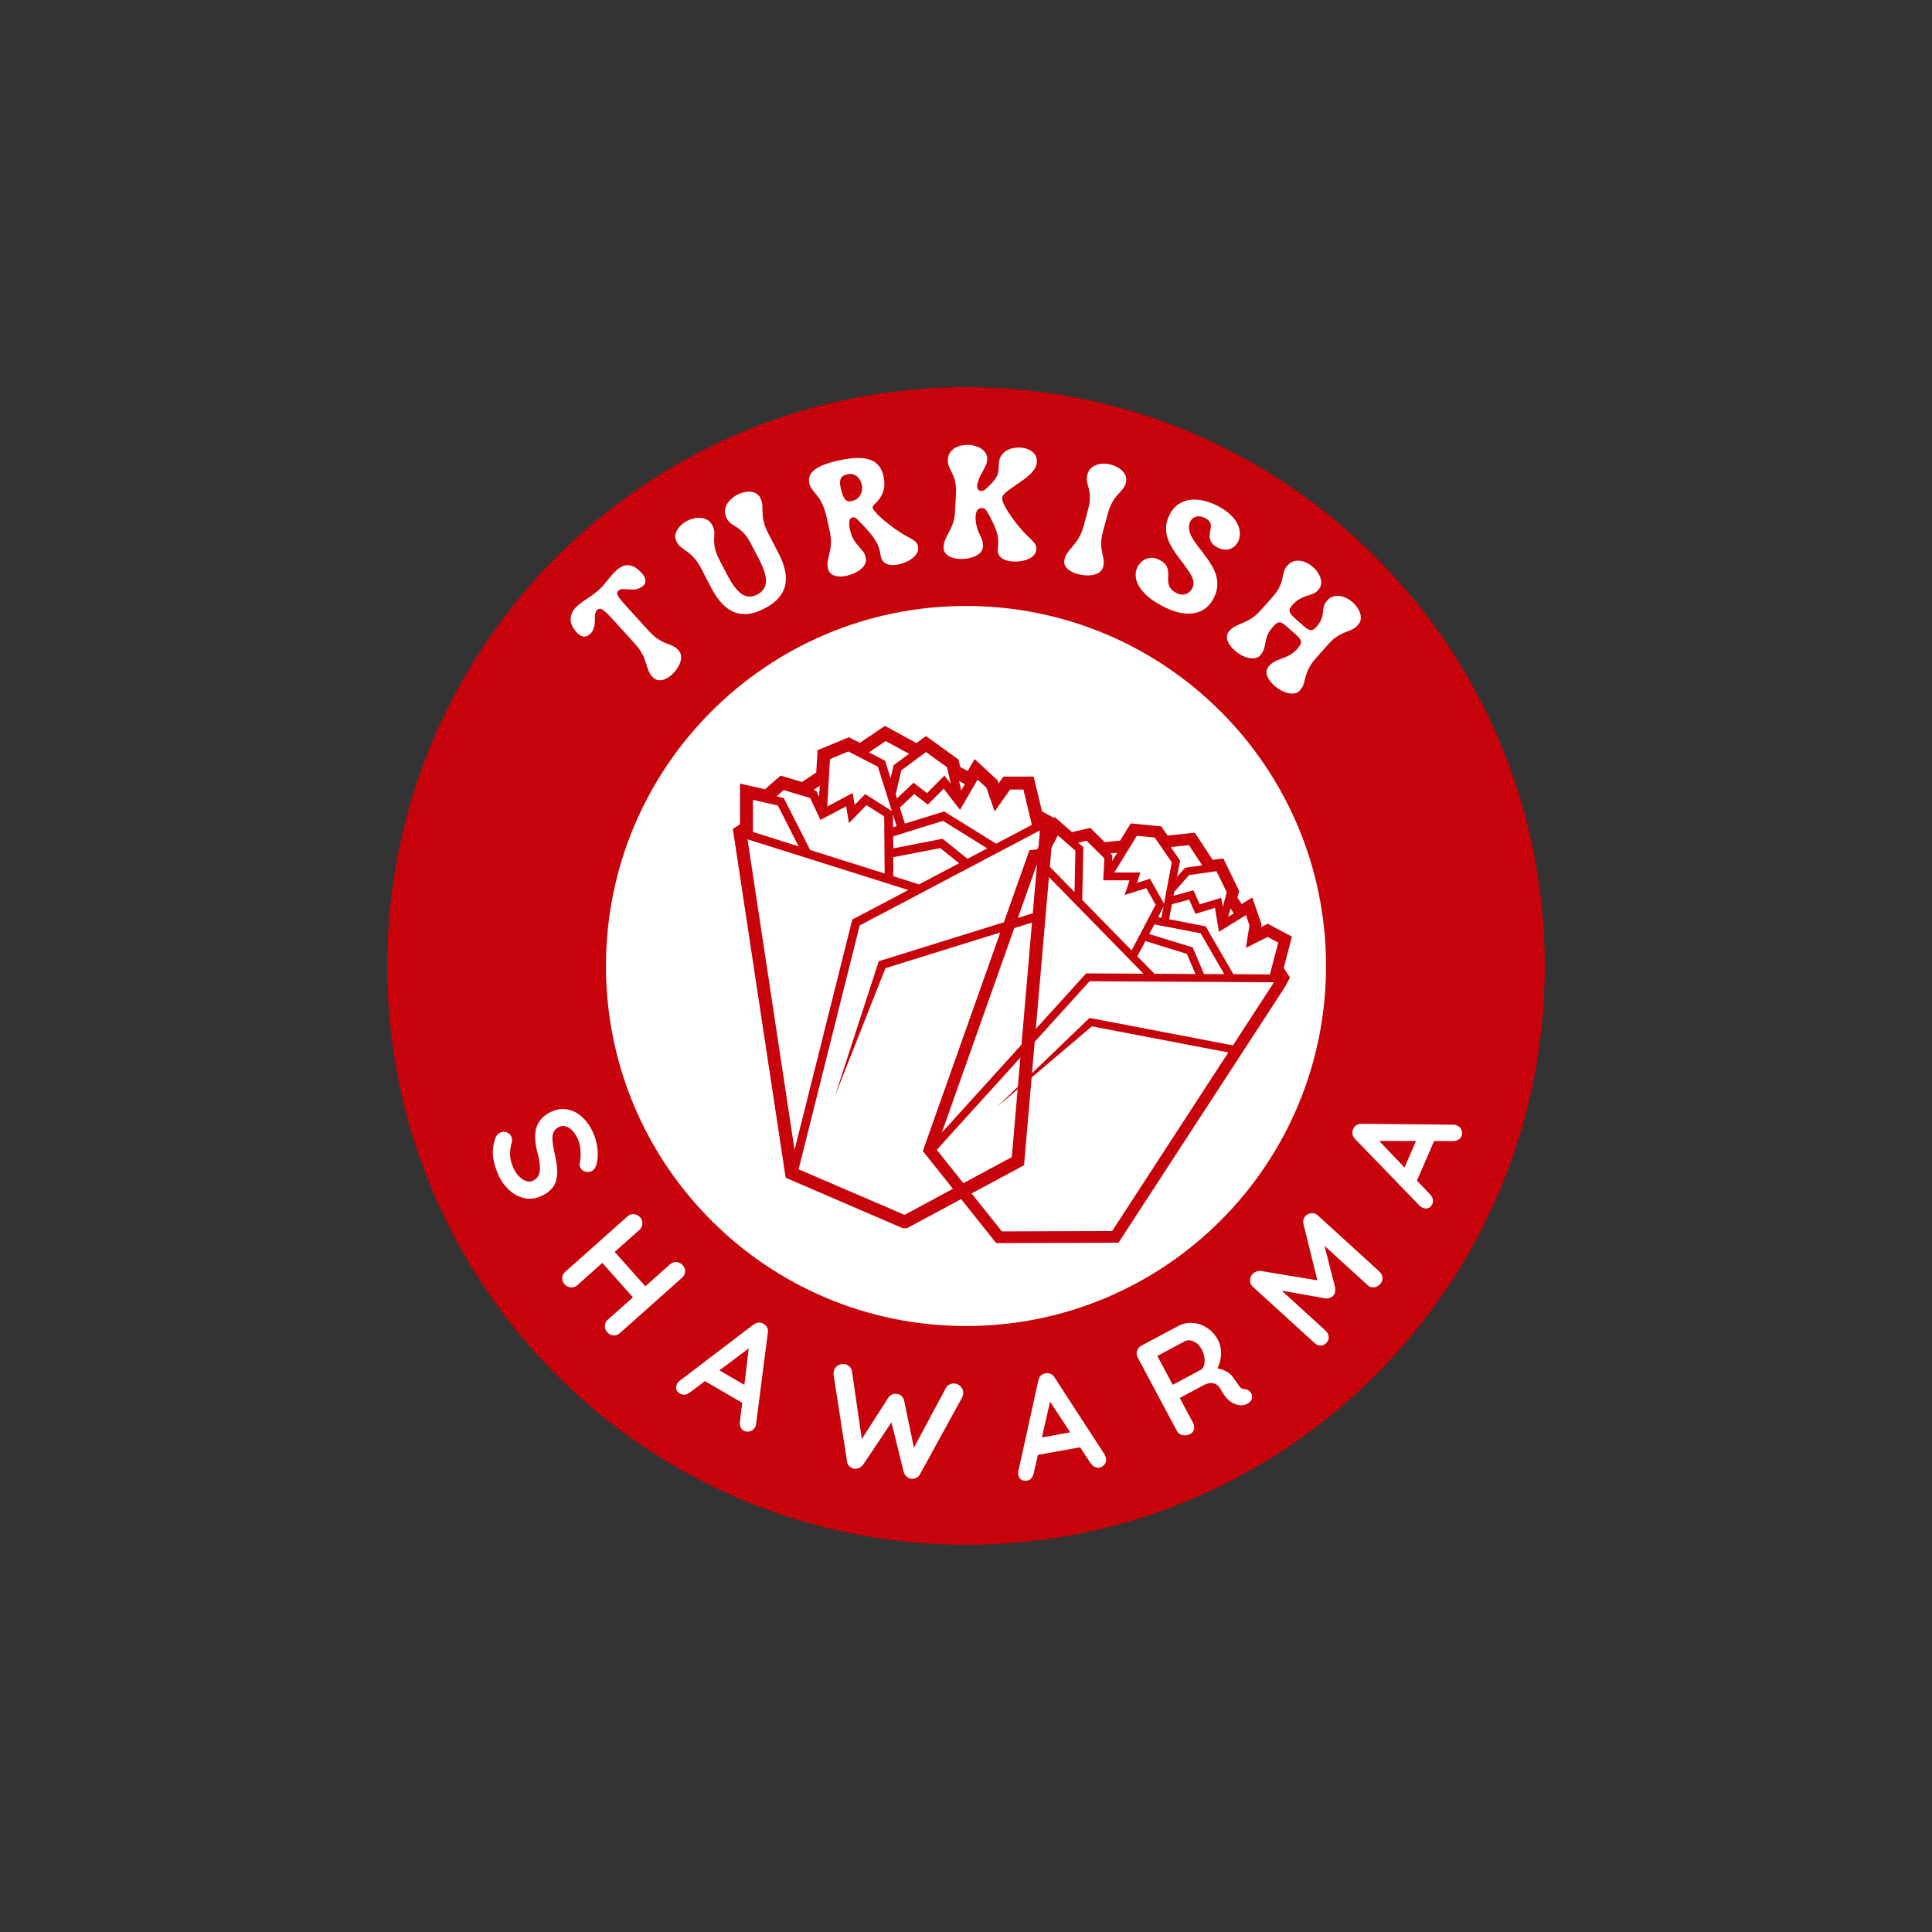 <svg xmlns="http://www.w3.org/2000/svg" xmlns:xlink="http://www.w3.org/1999/xlink" width="500px" zoomAndPan="magnify" viewBox="0 0 375 375" height="500px" preserveAspectRatio="none" version="1.0"><rect x="0" y="0" width="375" height="375" fill="#333333" stroke="none"/><defs><g/><clipPath id="74b4bb06e8"><path d="M 75.156 75.156 L 299.84 75.156 L 299.84 299.84 L 75.156 299.84 Z M 75.156 75.156 " clip-rule="nonzero"/></clipPath><clipPath id="901271a82d"><path d="M 187.5 75.156 C 125.457 75.156 75.156 125.457 75.156 187.5 C 75.156 249.543 125.457 299.84 187.5 299.84 C 249.543 299.84 299.84 249.543 299.84 187.5 C 299.84 125.457 249.543 75.156 187.5 75.156 Z M 187.5 75.156 " clip-rule="nonzero"/></clipPath><clipPath id="5e29a3950a"><path d="M 117.617 117.617 L 257.383 117.617 L 257.383 257.383 L 117.617 257.383 Z M 117.617 117.617 " clip-rule="nonzero"/></clipPath><clipPath id="f3faa76c10"><path d="M 187.5 117.617 C 148.902 117.617 117.617 148.902 117.617 187.5 C 117.617 226.098 148.902 257.383 187.5 257.383 C 226.098 257.383 257.383 226.098 257.383 187.5 C 257.383 148.902 226.098 117.617 187.5 117.617 Z M 187.5 117.617 " clip-rule="nonzero"/></clipPath><clipPath id="bb2ed5bc81"><path d="M 142.25 140.895 L 204.5 140.895 L 204.5 238.395 L 142.25 238.395 Z M 142.25 140.895 " clip-rule="nonzero"/></clipPath><clipPath id="c1b4f981d4"><path d="M 179 158 L 251 158 L 251 242 L 179 242 Z M 179 158 " clip-rule="nonzero"/></clipPath><clipPath id="1b52cbeae2"><path d="M 208.363 149.035 L 257.973 175.547 L 216.254 253.602 L 166.648 227.086 Z M 208.363 149.035 " clip-rule="nonzero"/></clipPath><clipPath id="2e02a1cc67"><path d="M 208.363 149.035 L 257.973 175.547 L 216.254 253.602 L 166.648 227.086 Z M 208.363 149.035 " clip-rule="nonzero"/></clipPath></defs><g clip-path="url(#74b4bb06e8)"><g clip-path="url(#901271a82d)"><path fill="#c7020a" d="M 75.156 75.156 L 299.84 75.156 L 299.84 299.84 L 75.156 299.84 Z M 75.156 75.156 " fill-opacity="1" fill-rule="nonzero"/></g></g><g clip-path="url(#5e29a3950a)"><g clip-path="url(#f3faa76c10)"><path fill="#ffffff" d="M 117.617 117.617 L 257.383 117.617 L 257.383 257.383 L 117.617 257.383 Z M 117.617 117.617 " fill-opacity="1" fill-rule="nonzero"/></g></g><g fill="#ffffff" fill-opacity="1"><g transform="translate(123.941, 136.138)"><g><path d="M 6.469 -5.188 C 6.062 -4.82 5.633 -4.539 5.188 -4.344 C 4.738 -4.145 4.297 -4.066 3.859 -4.109 C 3.43 -4.16 3.051 -4.367 2.719 -4.734 C 2.414 -5.066 2.18 -5.41 2.016 -5.766 C 1.859 -6.117 1.719 -6.5 1.594 -6.906 C 1.477 -7.312 1.344 -7.738 1.188 -8.188 C 1.031 -8.633 0.801 -9.102 0.5 -9.594 C 0.207 -10.082 -0.188 -10.609 -0.688 -11.172 L -5 -15.922 C -5.832 -16.828 -6.461 -17.43 -6.891 -17.734 C -7.328 -18.047 -7.703 -18.055 -8.016 -17.766 C -8.211 -17.586 -8.336 -17.359 -8.391 -17.078 C -8.441 -16.805 -8.469 -16.492 -8.469 -16.141 C -8.469 -15.797 -8.484 -15.438 -8.516 -15.062 C -8.547 -14.688 -8.629 -14.328 -8.766 -13.984 C -8.898 -13.648 -9.125 -13.336 -9.438 -13.047 C -9.926 -12.609 -10.43 -12.473 -10.953 -12.641 C -11.473 -12.816 -11.969 -13.242 -12.438 -13.922 C -13.039 -14.766 -13.281 -15.57 -13.156 -16.344 C -13.039 -17.125 -12.648 -17.82 -11.984 -18.438 C -11.555 -18.82 -11.172 -19.133 -10.828 -19.375 C -10.484 -19.613 -10.148 -19.836 -9.828 -20.047 C -9.504 -20.266 -9.164 -20.5 -8.812 -20.75 C -8.457 -21 -8.07 -21.312 -7.656 -21.688 C -7.312 -22 -7.02 -22.301 -6.781 -22.594 C -6.539 -22.883 -6.301 -23.176 -6.062 -23.469 C -5.832 -23.77 -5.57 -24.082 -5.281 -24.406 C -5 -24.738 -4.641 -25.109 -4.203 -25.516 C -3.547 -26.109 -2.863 -26.414 -2.156 -26.438 C -1.457 -26.457 -0.727 -26.141 0.031 -25.484 C 0.719 -24.898 1.133 -24.336 1.281 -23.797 C 1.438 -23.266 1.32 -22.828 0.938 -22.484 C 0.602 -22.18 0.258 -21.973 -0.094 -21.859 C -0.457 -21.754 -0.828 -21.703 -1.203 -21.703 C -1.578 -21.711 -1.938 -21.734 -2.281 -21.766 C -2.625 -21.805 -2.93 -21.816 -3.203 -21.797 C -3.484 -21.773 -3.711 -21.68 -3.891 -21.516 C -4.086 -21.336 -4.16 -21.117 -4.109 -20.859 C -4.066 -20.609 -3.895 -20.285 -3.594 -19.891 C -3.289 -19.504 -2.859 -19.004 -2.297 -18.391 L 1.891 -13.781 C 2.453 -13.156 2.969 -12.672 3.438 -12.328 C 3.906 -11.992 4.336 -11.734 4.734 -11.547 C 5.129 -11.367 5.5 -11.219 5.844 -11.094 C 6.195 -10.969 6.531 -10.82 6.844 -10.656 C 7.156 -10.488 7.461 -10.238 7.766 -9.906 C 8.047 -9.594 8.207 -9.234 8.25 -8.828 C 8.289 -8.43 8.238 -8.016 8.094 -7.578 C 7.945 -7.148 7.727 -6.727 7.438 -6.312 C 7.156 -5.895 6.832 -5.52 6.469 -5.188 Z M 6.469 -5.188 "/></g></g></g><g fill="#ffffff" fill-opacity="1"><g transform="translate(139.697, 122.279)"><g><path d="M 8.719 -4.188 C 7.426 -3.508 6.258 -3.145 5.219 -3.094 C 4.176 -3.039 3.234 -3.223 2.391 -3.641 C 1.547 -4.066 0.797 -4.676 0.141 -5.469 C -0.516 -6.258 -1.109 -7.16 -1.641 -8.172 L -3.594 -11.938 C -3.969 -12.656 -4.344 -13.238 -4.719 -13.688 C -5.094 -14.145 -5.457 -14.52 -5.812 -14.812 C -6.176 -15.102 -6.508 -15.352 -6.812 -15.562 C -7.125 -15.77 -7.414 -15.992 -7.688 -16.234 C -7.957 -16.473 -8.191 -16.785 -8.391 -17.172 C -8.648 -17.672 -8.707 -18.172 -8.562 -18.672 C -8.426 -19.18 -8.156 -19.656 -7.75 -20.094 C -7.352 -20.531 -6.875 -20.895 -6.312 -21.188 C -5.895 -21.406 -5.445 -21.566 -4.969 -21.672 C -4.488 -21.773 -4.02 -21.801 -3.562 -21.75 C -3.113 -21.695 -2.703 -21.555 -2.328 -21.328 C -1.961 -21.098 -1.66 -20.754 -1.422 -20.297 C -1.223 -19.91 -1.102 -19.547 -1.062 -19.203 C -1.031 -18.859 -1.031 -18.508 -1.062 -18.156 C -1.094 -17.812 -1.098 -17.426 -1.078 -17 C -1.066 -16.582 -0.988 -16.094 -0.844 -15.531 C -0.695 -14.969 -0.43 -14.316 -0.047 -13.578 L 1.5 -10.625 C 2.469 -8.758 3.41 -7.531 4.328 -6.938 C 5.242 -6.352 6.238 -6.336 7.312 -6.891 C 8.383 -7.453 8.941 -8.281 8.984 -9.375 C 9.023 -10.469 8.562 -11.945 7.594 -13.812 L 6.047 -16.766 C 5.66 -17.504 5.281 -18.094 4.906 -18.531 C 4.531 -18.969 4.172 -19.312 3.828 -19.562 C 3.492 -19.82 3.176 -20.035 2.875 -20.203 C 2.57 -20.379 2.285 -20.582 2.016 -20.812 C 1.754 -21.039 1.523 -21.348 1.328 -21.734 C 1.086 -22.191 0.977 -22.641 1 -23.078 C 1.031 -23.516 1.148 -23.93 1.359 -24.328 C 1.578 -24.723 1.863 -25.086 2.219 -25.422 C 2.582 -25.754 2.977 -26.031 3.406 -26.25 C 3.957 -26.539 4.531 -26.727 5.125 -26.812 C 5.719 -26.895 6.258 -26.844 6.75 -26.656 C 7.238 -26.477 7.613 -26.141 7.875 -25.641 C 8.07 -25.254 8.191 -24.883 8.234 -24.531 C 8.285 -24.176 8.305 -23.812 8.297 -23.438 C 8.297 -23.07 8.312 -22.656 8.344 -22.188 C 8.383 -21.727 8.484 -21.211 8.641 -20.641 C 8.797 -20.078 9.062 -19.438 9.438 -18.719 L 11.391 -14.953 C 11.922 -13.941 12.316 -12.941 12.578 -11.953 C 12.848 -10.961 12.914 -10 12.781 -9.062 C 12.645 -8.133 12.254 -7.258 11.609 -6.438 C 10.973 -5.613 10.008 -4.863 8.719 -4.188 Z M 8.719 -4.188 "/></g></g></g><g fill="#ffffff" fill-opacity="1"><g transform="translate(160.233, 112.144)"><g><path d="M 4.109 -0.391 C 3.535 -0.266 2.988 -0.223 2.469 -0.266 C 1.957 -0.305 1.52 -0.453 1.156 -0.703 C 0.801 -0.961 0.57 -1.336 0.469 -1.828 C 0.363 -2.297 0.344 -2.727 0.406 -3.125 C 0.469 -3.52 0.555 -3.926 0.672 -4.344 C 0.766 -4.707 0.852 -5.109 0.938 -5.547 C 1.02 -5.984 1.062 -6.492 1.062 -7.078 C 1.062 -7.66 0.973 -8.336 0.797 -9.109 L 0.297 -11.453 C 0.066 -12.461 -0.18 -13.285 -0.453 -13.922 C -0.723 -14.566 -1 -15.086 -1.281 -15.484 C -1.57 -15.879 -1.844 -16.219 -2.094 -16.5 C -2.332 -16.801 -2.547 -17.086 -2.734 -17.359 C -2.93 -17.641 -3.07 -17.988 -3.156 -18.406 C -3.375 -19.414 -3.02 -20.273 -2.094 -20.984 C -1.176 -21.703 0.438 -22.312 2.75 -22.812 C 3.406 -22.957 4.086 -23.07 4.797 -23.156 C 5.504 -23.238 6.195 -23.266 6.875 -23.234 C 7.562 -23.203 8.207 -23.07 8.812 -22.844 C 9.414 -22.613 9.926 -22.242 10.344 -21.734 C 10.77 -21.234 11.07 -20.562 11.25 -19.719 C 11.508 -18.562 11.477 -17.535 11.156 -16.641 C 10.844 -15.754 10.305 -14.973 9.547 -14.297 C 9.398 -14.191 9.289 -14.07 9.219 -13.938 C 9.145 -13.801 9.125 -13.66 9.156 -13.516 C 9.164 -13.473 9.18 -13.43 9.203 -13.391 C 9.234 -13.359 9.258 -13.316 9.281 -13.266 C 9.5 -12.941 9.805 -12.582 10.203 -12.188 C 10.609 -11.789 11.051 -11.391 11.531 -10.984 C 12.02 -10.586 12.516 -10.203 13.016 -9.828 C 13.523 -9.461 14.004 -9.133 14.453 -8.844 C 14.898 -8.551 15.285 -8.316 15.609 -8.141 C 16.285 -7.797 16.82 -7.484 17.219 -7.203 C 17.613 -6.922 17.859 -6.551 17.953 -6.094 C 18.047 -5.688 18.004 -5.297 17.828 -4.922 C 17.648 -4.555 17.375 -4.219 17 -3.906 C 16.633 -3.594 16.211 -3.328 15.734 -3.109 C 15.254 -2.891 14.766 -2.723 14.266 -2.609 C 13.691 -2.484 13.16 -2.441 12.672 -2.484 C 12.18 -2.535 11.766 -2.691 11.422 -2.953 C 11.078 -3.211 10.852 -3.586 10.75 -4.078 C 10.707 -4.273 10.672 -4.457 10.641 -4.625 C 10.617 -4.801 10.586 -4.973 10.547 -5.141 C 10.473 -5.461 10.367 -5.801 10.234 -6.156 C 10.109 -6.508 9.914 -6.895 9.656 -7.312 C 9.395 -7.727 9.035 -8.211 8.578 -8.766 C 8.129 -9.328 7.535 -9.969 6.797 -10.688 C 6.523 -10.957 6.305 -11.176 6.141 -11.344 C 5.984 -11.508 5.836 -11.625 5.703 -11.688 C 5.578 -11.75 5.426 -11.758 5.25 -11.719 C 4.895 -11.645 4.688 -11.395 4.625 -10.969 C 4.562 -10.551 4.598 -10.035 4.734 -9.422 C 4.867 -8.797 5.035 -8.273 5.234 -7.859 C 5.43 -7.441 5.645 -7.082 5.875 -6.781 C 6.113 -6.488 6.344 -6.219 6.562 -5.969 C 6.844 -5.664 7.094 -5.363 7.312 -5.062 C 7.539 -4.758 7.707 -4.363 7.812 -3.875 C 7.906 -3.469 7.863 -3.078 7.688 -2.703 C 7.508 -2.328 7.234 -1.984 6.859 -1.672 C 6.492 -1.367 6.07 -1.109 5.594 -0.891 C 5.113 -0.672 4.617 -0.504 4.109 -0.391 Z M 5.062 -14.875 C 5.664 -15.008 6.125 -15.258 6.438 -15.625 C 6.758 -15.988 6.961 -16.391 7.047 -16.828 C 7.129 -17.266 7.129 -17.672 7.047 -18.047 C 6.992 -18.305 6.895 -18.578 6.75 -18.859 C 6.602 -19.141 6.41 -19.391 6.172 -19.609 C 5.941 -19.828 5.664 -19.984 5.344 -20.078 C 5.02 -20.172 4.645 -20.172 4.219 -20.078 C 3.844 -19.992 3.535 -19.859 3.297 -19.672 C 3.066 -19.492 2.914 -19.219 2.844 -18.844 C 2.781 -18.477 2.816 -18 2.953 -17.406 C 3.098 -16.75 3.25 -16.242 3.406 -15.891 C 3.562 -15.535 3.727 -15.273 3.906 -15.109 C 4.082 -14.953 4.27 -14.863 4.469 -14.844 C 4.664 -14.82 4.863 -14.832 5.062 -14.875 Z M 5.062 -14.875 "/></g></g></g><g fill="#ffffff" fill-opacity="1"><g transform="translate(182.223, 107.79)"><g><path d="M 4.062 0.703 C 3.477 0.672 2.941 0.566 2.453 0.391 C 1.973 0.211 1.594 -0.039 1.312 -0.375 C 1.031 -0.707 0.898 -1.125 0.922 -1.625 C 0.953 -2.113 1.047 -2.551 1.203 -2.938 C 1.367 -3.332 1.562 -3.734 1.781 -4.141 C 1.977 -4.504 2.176 -4.895 2.375 -5.312 C 2.57 -5.738 2.742 -6.211 2.891 -6.734 C 3.035 -7.254 3.125 -7.867 3.156 -8.578 L 3.328 -11.906 C 3.367 -12.727 3.336 -13.414 3.234 -13.969 C 3.141 -14.531 3.008 -15.004 2.844 -15.391 C 2.676 -15.773 2.516 -16.117 2.359 -16.422 C 2.18 -16.766 2.031 -17.098 1.906 -17.422 C 1.781 -17.742 1.727 -18.133 1.75 -18.594 C 1.781 -19.113 1.91 -19.551 2.141 -19.906 C 2.379 -20.27 2.695 -20.57 3.094 -20.812 C 3.488 -21.051 3.922 -21.219 4.391 -21.312 C 4.867 -21.414 5.352 -21.457 5.844 -21.438 C 6.457 -21.406 7.035 -21.273 7.578 -21.047 C 8.129 -20.828 8.57 -20.516 8.906 -20.109 C 9.25 -19.703 9.41 -19.219 9.391 -18.656 C 9.367 -18.195 9.281 -17.805 9.125 -17.484 C 8.977 -17.16 8.812 -16.832 8.625 -16.5 C 8.477 -16.227 8.312 -15.91 8.125 -15.547 C 7.945 -15.191 7.789 -14.828 7.656 -14.453 C 7.531 -14.078 7.457 -13.742 7.438 -13.453 C 7.426 -13.16 7.492 -12.93 7.641 -12.766 C 7.785 -12.598 7.973 -12.508 8.203 -12.5 C 8.348 -12.5 8.5 -12.523 8.656 -12.578 C 8.812 -12.641 8.961 -12.734 9.109 -12.859 C 9.797 -13.484 10.316 -14.02 10.672 -14.469 C 11.023 -14.914 11.266 -15.316 11.391 -15.672 C 11.516 -16.023 11.586 -16.367 11.609 -16.703 C 11.629 -17.035 11.645 -17.395 11.656 -17.781 C 11.688 -18.363 11.82 -18.859 12.062 -19.266 C 12.312 -19.672 12.633 -20 13.031 -20.25 C 13.426 -20.508 13.859 -20.691 14.328 -20.797 C 14.805 -20.898 15.285 -20.941 15.766 -20.922 C 16.391 -20.891 16.953 -20.758 17.453 -20.531 C 17.953 -20.312 18.344 -20 18.625 -19.594 C 18.914 -19.195 19.051 -18.719 19.031 -18.156 C 19.008 -17.695 18.875 -17.258 18.625 -16.844 C 18.375 -16.426 18.051 -16.035 17.656 -15.672 C 17.258 -15.305 16.82 -14.953 16.344 -14.609 C 15.875 -14.266 15.41 -13.941 14.953 -13.641 C 14.484 -13.328 14.051 -13.023 13.656 -12.734 C 13.258 -12.453 12.938 -12.176 12.688 -11.906 C 12.445 -11.633 12.32 -11.363 12.312 -11.094 C 12.289 -10.844 12.363 -10.52 12.531 -10.125 C 12.695 -9.738 12.922 -9.312 13.203 -8.844 C 13.484 -8.375 13.801 -7.891 14.156 -7.391 C 14.508 -6.898 14.867 -6.426 15.234 -5.969 C 15.609 -5.508 15.969 -5.086 16.312 -4.703 C 16.656 -4.328 16.945 -4.023 17.188 -3.797 C 17.75 -3.285 18.188 -2.836 18.5 -2.453 C 18.812 -2.078 18.957 -1.656 18.938 -1.188 C 18.914 -0.77 18.77 -0.406 18.5 -0.094 C 18.238 0.219 17.891 0.473 17.453 0.672 C 17.016 0.879 16.531 1.023 16 1.109 C 15.477 1.203 14.957 1.234 14.438 1.203 C 13.852 1.18 13.332 1.082 12.875 0.906 C 12.414 0.727 12.055 0.473 11.797 0.141 C 11.535 -0.191 11.414 -0.609 11.438 -1.109 C 11.445 -1.316 11.461 -1.508 11.484 -1.688 C 11.504 -1.863 11.52 -2.035 11.531 -2.203 C 11.539 -2.535 11.531 -2.891 11.5 -3.266 C 11.469 -3.648 11.379 -4.078 11.234 -4.547 C 11.086 -5.016 10.863 -5.57 10.562 -6.219 C 10.27 -6.863 9.863 -7.633 9.344 -8.531 C 9.133 -8.938 8.848 -9.148 8.484 -9.172 C 8.016 -9.191 7.676 -9.051 7.469 -8.75 C 7.27 -8.445 7.16 -8.051 7.141 -7.562 C 7.109 -7.02 7.172 -6.422 7.328 -5.766 C 7.484 -5.109 7.691 -4.52 7.953 -4 C 8.141 -3.633 8.289 -3.273 8.406 -2.922 C 8.531 -2.566 8.582 -2.156 8.562 -1.688 C 8.539 -1.27 8.395 -0.906 8.125 -0.594 C 7.852 -0.289 7.504 -0.039 7.078 0.156 C 6.648 0.363 6.172 0.508 5.641 0.594 C 5.109 0.688 4.582 0.723 4.062 0.703 Z M 4.062 0.703 "/></g></g></g><g fill="#ffffff" fill-opacity="1"><g transform="translate(205.39, 109.895)"><g><path d="M 3.828 1.547 C 3.266 1.398 2.758 1.188 2.312 0.906 C 1.875 0.633 1.551 0.305 1.344 -0.078 C 1.145 -0.473 1.113 -0.91 1.25 -1.391 C 1.363 -1.828 1.531 -2.207 1.75 -2.531 C 1.969 -2.852 2.219 -3.172 2.5 -3.484 C 2.781 -3.805 3.066 -4.156 3.359 -4.531 C 3.66 -4.906 3.945 -5.348 4.219 -5.859 C 4.488 -6.367 4.723 -6.988 4.922 -7.719 L 5.781 -10.922 C 6.008 -11.734 6.133 -12.43 6.156 -13.016 C 6.176 -13.598 6.145 -14.094 6.062 -14.5 C 5.977 -14.914 5.883 -15.289 5.781 -15.625 C 5.676 -15.969 5.602 -16.305 5.562 -16.641 C 5.531 -16.984 5.566 -17.367 5.672 -17.797 C 5.816 -18.297 6.039 -18.695 6.344 -19 C 6.656 -19.301 7.023 -19.523 7.453 -19.672 C 7.891 -19.828 8.348 -19.898 8.828 -19.891 C 9.316 -19.891 9.797 -19.828 10.266 -19.703 C 10.859 -19.547 11.398 -19.297 11.891 -18.953 C 12.391 -18.617 12.758 -18.219 13 -17.75 C 13.25 -17.289 13.301 -16.785 13.156 -16.234 C 13.039 -15.816 12.879 -15.461 12.672 -15.172 C 12.461 -14.879 12.227 -14.598 11.969 -14.328 C 11.707 -14.055 11.43 -13.738 11.141 -13.375 C 10.859 -13.008 10.582 -12.566 10.312 -12.047 C 10.051 -11.523 9.816 -10.875 9.609 -10.094 L 8.734 -6.875 C 8.516 -6.07 8.391 -5.379 8.359 -4.797 C 8.328 -4.223 8.348 -3.719 8.422 -3.281 C 8.492 -2.844 8.57 -2.441 8.656 -2.078 C 8.75 -1.723 8.812 -1.367 8.844 -1.016 C 8.875 -0.66 8.832 -0.266 8.719 0.172 C 8.613 0.566 8.395 0.891 8.062 1.141 C 7.738 1.391 7.344 1.566 6.875 1.672 C 6.406 1.773 5.906 1.812 5.375 1.781 C 4.844 1.758 4.328 1.68 3.828 1.547 Z M 3.828 1.547 "/></g></g></g><g fill="#ffffff" fill-opacity="1"><g transform="translate(218.45, 113.455)"><g><path d="M 7.422 4.312 C 5.828 3.508 4.594 2.648 3.719 1.734 C 2.852 0.828 2.312 -0.066 2.094 -0.953 C 1.883 -1.836 1.961 -2.645 2.328 -3.375 C 2.566 -3.844 2.898 -4.242 3.328 -4.578 C 3.754 -4.91 4.242 -5.109 4.797 -5.172 C 5.348 -5.242 5.926 -5.125 6.531 -4.812 C 7.039 -4.562 7.426 -4.285 7.688 -3.984 C 7.957 -3.68 8.133 -3.316 8.219 -2.891 C 8.312 -2.473 8.332 -1.938 8.281 -1.281 C 8.238 -0.57 8.336 0.008 8.578 0.469 C 8.816 0.926 9.25 1.316 9.875 1.641 C 10.375 1.891 10.82 1.992 11.219 1.953 C 11.625 1.922 11.977 1.785 12.281 1.547 C 12.582 1.316 12.82 1.023 13 0.672 C 13.25 0.18 13.297 -0.328 13.141 -0.859 C 12.992 -1.391 12.723 -1.941 12.328 -2.516 C 11.941 -3.086 11.516 -3.688 11.047 -4.312 C 10.641 -4.82 10.238 -5.359 9.844 -5.922 C 9.445 -6.484 9.086 -7.055 8.766 -7.641 C 8.453 -8.223 8.211 -8.832 8.047 -9.469 C 7.891 -10.113 7.844 -10.77 7.906 -11.438 C 7.977 -12.113 8.195 -12.82 8.562 -13.562 C 9.02 -14.457 9.598 -15.133 10.297 -15.594 C 10.992 -16.062 11.754 -16.344 12.578 -16.438 C 13.41 -16.539 14.266 -16.488 15.141 -16.281 C 16.023 -16.082 16.891 -15.77 17.734 -15.344 C 18.836 -14.781 19.719 -14.18 20.375 -13.547 C 21.039 -12.922 21.516 -12.289 21.797 -11.656 C 22.078 -11.031 22.211 -10.43 22.203 -9.859 C 22.203 -9.297 22.098 -8.801 21.891 -8.375 C 21.598 -7.812 21.234 -7.398 20.797 -7.141 C 20.359 -6.879 19.891 -6.754 19.391 -6.766 C 18.891 -6.785 18.398 -6.914 17.922 -7.156 C 17.391 -7.426 17.004 -7.727 16.766 -8.062 C 16.523 -8.406 16.391 -8.781 16.359 -9.188 C 16.336 -9.602 16.375 -10.047 16.469 -10.516 C 16.625 -11.098 16.629 -11.57 16.484 -11.938 C 16.348 -12.301 15.992 -12.629 15.422 -12.922 C 14.836 -13.211 14.285 -13.301 13.766 -13.188 C 13.242 -13.07 12.852 -12.758 12.594 -12.25 C 12.375 -11.812 12.285 -11.363 12.328 -10.906 C 12.367 -10.445 12.5 -9.984 12.719 -9.516 C 12.945 -9.055 13.234 -8.582 13.578 -8.094 C 13.93 -7.602 14.305 -7.109 14.703 -6.609 C 15.109 -6.086 15.508 -5.551 15.906 -5 C 16.301 -4.445 16.656 -3.879 16.969 -3.297 C 17.289 -2.711 17.523 -2.102 17.672 -1.469 C 17.828 -0.844 17.867 -0.191 17.797 0.484 C 17.734 1.16 17.52 1.863 17.156 2.594 C 16.594 3.707 15.844 4.516 14.906 5.016 C 13.969 5.523 12.863 5.727 11.594 5.625 C 10.32 5.52 8.93 5.082 7.422 4.312 Z M 7.422 4.312 "/></g></g></g><g fill="#ffffff" fill-opacity="1"><g transform="translate(236.889, 123.138)"><g><path d="M 2.734 3.094 C 2.297 2.707 1.941 2.289 1.672 1.844 C 1.398 1.406 1.258 0.969 1.25 0.531 C 1.238 0.094 1.398 -0.312 1.734 -0.688 C 2.035 -1.02 2.352 -1.281 2.688 -1.469 C 3.031 -1.664 3.395 -1.844 3.781 -2 C 4.176 -2.164 4.586 -2.348 5.016 -2.547 C 5.453 -2.754 5.906 -3.023 6.375 -3.359 C 6.852 -3.703 7.344 -4.156 7.844 -4.719 L 10.062 -7.203 C 10.613 -7.836 11.023 -8.406 11.297 -8.906 C 11.578 -9.414 11.77 -9.875 11.875 -10.281 C 11.988 -10.688 12.07 -11.062 12.125 -11.406 C 12.188 -11.758 12.273 -12.094 12.391 -12.406 C 12.516 -12.727 12.723 -13.055 13.016 -13.391 C 13.359 -13.773 13.738 -14.035 14.156 -14.172 C 14.57 -14.305 15.004 -14.344 15.453 -14.281 C 15.898 -14.227 16.344 -14.094 16.781 -13.875 C 17.219 -13.656 17.617 -13.383 17.984 -13.062 C 18.441 -12.656 18.816 -12.188 19.109 -11.656 C 19.398 -11.133 19.551 -10.609 19.562 -10.078 C 19.57 -9.555 19.383 -9.082 19 -8.656 C 18.75 -8.363 18.477 -8.145 18.188 -8 C 17.895 -7.852 17.582 -7.727 17.25 -7.625 C 16.914 -7.531 16.566 -7.414 16.203 -7.281 C 15.848 -7.145 15.473 -6.945 15.078 -6.688 C 14.691 -6.426 14.289 -6.062 13.875 -5.594 C 13.633 -5.32 13.484 -5.07 13.422 -4.844 C 13.367 -4.625 13.414 -4.379 13.562 -4.109 C 13.719 -3.836 14.004 -3.52 14.422 -3.156 L 16.125 -1.641 C 16.539 -1.273 16.883 -1.035 17.156 -0.922 C 17.438 -0.816 17.688 -0.805 17.906 -0.891 C 18.125 -0.984 18.352 -1.164 18.594 -1.438 C 19 -1.895 19.289 -2.312 19.469 -2.688 C 19.656 -3.07 19.773 -3.43 19.828 -3.766 C 19.879 -4.098 19.914 -4.414 19.938 -4.719 C 19.969 -5.031 20.031 -5.336 20.125 -5.641 C 20.227 -5.941 20.422 -6.25 20.703 -6.562 C 21.047 -6.945 21.426 -7.207 21.844 -7.344 C 22.27 -7.477 22.703 -7.516 23.141 -7.453 C 23.586 -7.398 24.031 -7.266 24.469 -7.047 C 24.906 -6.828 25.305 -6.555 25.672 -6.234 C 26.141 -5.816 26.52 -5.344 26.812 -4.812 C 27.102 -4.289 27.25 -3.77 27.25 -3.25 C 27.258 -2.727 27.07 -2.254 26.688 -1.828 C 26.406 -1.504 26.109 -1.258 25.797 -1.094 C 25.492 -0.926 25.16 -0.773 24.797 -0.641 C 24.441 -0.516 24.055 -0.352 23.641 -0.156 C 23.223 0.031 22.773 0.297 22.297 0.641 C 21.828 0.984 21.32 1.461 20.781 2.078 L 18.578 4.562 C 18.023 5.188 17.609 5.75 17.328 6.25 C 17.047 6.758 16.836 7.223 16.703 7.641 C 16.566 8.066 16.457 8.461 16.375 8.828 C 16.301 9.191 16.195 9.539 16.062 9.875 C 15.926 10.207 15.711 10.539 15.422 10.875 C 15.141 11.188 14.797 11.379 14.391 11.453 C 13.992 11.523 13.562 11.5 13.094 11.375 C 12.625 11.258 12.16 11.078 11.703 10.828 C 11.242 10.578 10.82 10.273 10.438 9.922 C 10 9.535 9.645 9.117 9.375 8.672 C 9.102 8.234 8.957 7.797 8.938 7.359 C 8.926 6.922 9.086 6.516 9.422 6.141 C 9.723 5.805 10.039 5.539 10.375 5.344 C 10.719 5.156 11.078 4.992 11.453 4.859 C 11.828 4.723 12.203 4.578 12.578 4.422 C 12.961 4.266 13.352 4.062 13.75 3.812 C 14.145 3.562 14.535 3.223 14.922 2.797 C 15.266 2.41 15.484 2.078 15.578 1.797 C 15.672 1.516 15.641 1.242 15.484 0.984 C 15.336 0.723 15.062 0.41 14.656 0.047 L 12.906 -1.5 C 12.5 -1.863 12.16 -2.109 11.891 -2.234 C 11.617 -2.367 11.359 -2.379 11.109 -2.266 C 10.867 -2.16 10.594 -1.93 10.281 -1.578 C 9.844 -1.086 9.516 -0.633 9.297 -0.219 C 9.086 0.195 8.941 0.594 8.859 0.969 C 8.773 1.344 8.703 1.703 8.641 2.047 C 8.578 2.391 8.484 2.723 8.359 3.047 C 8.234 3.379 8.023 3.711 7.734 4.047 C 7.453 4.359 7.109 4.547 6.703 4.609 C 6.305 4.68 5.875 4.66 5.406 4.547 C 4.938 4.441 4.469 4.258 4 4 C 3.539 3.738 3.117 3.438 2.734 3.094 Z M 2.734 3.094 "/></g></g></g><g fill="#ffffff" fill-opacity="1"><g transform="translate(93.546, 220.179)"><g><path d="M 3.156 7.797 C 2.625 6.598 2.289 5.453 2.156 4.359 C 2.031 3.273 2.156 2.133 2.531 0.938 C 2.613 0.633 2.75 0.367 2.938 0.141 C 3.125 -0.078 3.336 -0.242 3.578 -0.359 C 3.973 -0.523 4.379 -0.535 4.797 -0.391 C 5.223 -0.242 5.531 0.039 5.719 0.469 C 5.863 0.789 5.891 1.129 5.797 1.484 C 5.555 2.367 5.441 3.188 5.453 3.938 C 5.461 4.695 5.676 5.551 6.094 6.5 C 6.363 7.125 6.711 7.656 7.141 8.094 C 7.566 8.539 8.02 8.852 8.5 9.031 C 8.977 9.207 9.438 9.203 9.875 9.016 C 10.383 8.785 10.75 8.441 10.969 7.984 C 11.195 7.523 11.289 6.922 11.25 6.172 C 11.219 5.43 11.055 4.547 10.766 3.516 C 10.504 2.523 10.359 1.613 10.328 0.781 C 10.297 -0.039 10.391 -0.781 10.609 -1.438 C 10.836 -2.094 11.191 -2.672 11.672 -3.172 C 12.16 -3.68 12.773 -4.098 13.516 -4.422 C 14.617 -4.91 15.688 -5.039 16.719 -4.812 C 17.758 -4.594 18.695 -4.082 19.531 -3.281 C 20.375 -2.488 21.055 -1.504 21.578 -0.328 C 22.066 0.785 22.352 1.891 22.438 2.984 C 22.531 4.078 22.457 5.035 22.219 5.859 C 22.031 6.516 21.688 6.957 21.188 7.188 C 20.801 7.352 20.395 7.359 19.969 7.203 C 19.539 7.055 19.238 6.785 19.062 6.391 C 18.945 6.129 18.914 5.863 18.969 5.594 C 19.082 5.219 19.145 4.754 19.156 4.203 C 19.176 3.648 19.145 3.082 19.062 2.5 C 18.977 1.926 18.836 1.414 18.641 0.969 C 18.316 0.238 17.945 -0.332 17.531 -0.75 C 17.125 -1.164 16.703 -1.43 16.266 -1.547 C 15.836 -1.672 15.41 -1.641 14.984 -1.453 C 14.473 -1.223 14.113 -0.879 13.906 -0.422 C 13.707 0.023 13.633 0.57 13.688 1.219 C 13.738 1.863 13.859 2.613 14.047 3.469 C 14.316 4.57 14.492 5.566 14.578 6.453 C 14.66 7.336 14.613 8.125 14.438 8.812 C 14.27 9.5 13.941 10.109 13.453 10.641 C 12.961 11.172 12.285 11.629 11.422 12.016 C 10.297 12.504 9.195 12.617 8.125 12.359 C 7.051 12.098 6.082 11.562 5.219 10.75 C 4.352 9.938 3.664 8.953 3.156 7.797 Z M 3.156 7.797 "/></g></g></g><g fill="#ffffff" fill-opacity="1"><g transform="translate(107.043, 246.43)"><g><path d="M 17.234 -10.125 C 17.523 -9.789 17.66 -9.391 17.641 -8.922 C 17.629 -8.453 17.441 -8.051 17.078 -7.719 L 4.984 3.047 C 4.629 3.359 4.211 3.492 3.734 3.453 C 3.254 3.41 2.863 3.219 2.562 2.875 C 2.207 2.477 2.047 2.051 2.078 1.594 C 2.109 1.133 2.301 0.75 2.656 0.438 L 14.75 -10.328 C 15.113 -10.66 15.531 -10.805 16 -10.766 C 16.469 -10.723 16.879 -10.508 17.234 -10.125 Z M 25.469 -0.859 C 25.82 -0.473 25.977 -0.055 25.938 0.391 C 25.906 0.848 25.707 1.242 25.344 1.578 L 13.25 12.344 C 12.895 12.656 12.484 12.797 12.016 12.766 C 11.555 12.742 11.148 12.531 10.797 12.125 C 10.492 11.789 10.348 11.383 10.359 10.906 C 10.379 10.438 10.566 10.047 10.922 9.734 L 23.016 -1.031 C 23.379 -1.363 23.801 -1.504 24.281 -1.453 C 24.77 -1.41 25.164 -1.211 25.469 -0.859 Z M 11.094 -4.766 L 19.391 4.562 L 16.984 6.703 L 8.688 -2.625 Z M 11.094 -4.766 "/></g></g></g><g fill="#ffffff" fill-opacity="1"><g transform="translate(130.558, 269.511)"><g><path d="M 15.688 -8.469 L 3.312 0.781 C 3.02 1.02 2.703 1.156 2.359 1.188 C 2.023 1.227 1.723 1.172 1.453 1.016 C 1.016 0.766 0.766 0.453 0.703 0.078 C 0.641 -0.285 0.707 -0.645 0.906 -1 C 0.988 -1.133 1.098 -1.27 1.234 -1.406 L 15.672 -12.391 C 16.004 -12.641 16.352 -12.773 16.719 -12.797 C 17.082 -12.816 17.41 -12.723 17.703 -12.516 C 17.992 -12.348 18.211 -12.109 18.359 -11.797 C 18.516 -11.484 18.551 -11.141 18.469 -10.766 L 16.203 6.875 C 16.16 7.145 16.094 7.363 16 7.531 C 15.738 7.969 15.391 8.234 14.953 8.328 C 14.516 8.422 14.129 8.375 13.797 8.188 C 13.504 8.02 13.297 7.773 13.172 7.453 C 13.047 7.141 13.008 6.789 13.062 6.406 L 14.891 -8.734 Z M 5.75 -1.734 L 8.719 -3.734 L 15.266 0.062 L 14.094 3.109 Z M 5.75 -1.734 "/></g></g></g><g fill="#ffffff" fill-opacity="1"><g transform="translate(158.282, 283.761)"><g><path d="M 27.188 -15.203 C 27.602 -15.129 27.973 -14.895 28.297 -14.5 C 28.629 -14.113 28.75 -13.645 28.656 -13.094 C 28.625 -12.926 28.566 -12.742 28.484 -12.547 L 20.234 2.484 C 20.055 2.797 19.805 3.008 19.484 3.125 C 19.172 3.25 18.863 3.297 18.562 3.266 C 18.25 3.211 17.953 3.066 17.672 2.828 C 17.398 2.586 17.211 2.273 17.109 1.891 L 14.656 -8.078 L 14.875 -7.875 L 9.266 0.516 C 9.023 0.836 8.738 1.062 8.406 1.188 C 8.07 1.32 7.754 1.363 7.453 1.312 C 7.148 1.238 6.867 1.086 6.609 0.859 C 6.348 0.641 6.191 0.352 6.141 0 L 3.516 -16.938 C 3.504 -17.156 3.516 -17.348 3.547 -17.516 C 3.641 -18.066 3.91 -18.469 4.359 -18.719 C 4.805 -18.977 5.242 -19.07 5.672 -19 C 6.016 -18.938 6.32 -18.781 6.594 -18.531 C 6.863 -18.289 7.023 -17.992 7.078 -17.641 L 9.125 -3.562 L 8.516 -3.703 L 14.109 -12.422 C 14.297 -12.723 14.547 -12.945 14.859 -13.094 C 15.18 -13.238 15.508 -13.27 15.844 -13.188 C 16.207 -13.145 16.508 -13 16.75 -12.75 C 16.988 -12.508 17.145 -12.219 17.219 -11.875 L 19.203 -2.266 L 18.719 -2.047 L 25.359 -14.422 C 25.535 -14.742 25.797 -14.969 26.141 -15.094 C 26.484 -15.227 26.832 -15.266 27.188 -15.203 Z M 27.188 -15.203 "/></g></g></g><g fill="#ffffff" fill-opacity="1"><g transform="translate(197.599, 287.562)"><g><path d="M 6.469 -16.609 L 3.031 -1.547 C 2.957 -1.18 2.805 -0.875 2.578 -0.625 C 2.348 -0.375 2.078 -0.223 1.766 -0.172 C 1.273 -0.086 0.883 -0.16 0.594 -0.391 C 0.301 -0.617 0.117 -0.938 0.047 -1.344 C 0.016 -1.5 0.008 -1.676 0.031 -1.875 L 3.938 -19.594 C 4.008 -20 4.176 -20.328 4.438 -20.578 C 4.707 -20.828 5.023 -20.969 5.391 -21 C 5.711 -21.062 6.031 -21.02 6.344 -20.875 C 6.664 -20.738 6.922 -20.504 7.109 -20.172 L 16.797 -5.25 C 16.93 -5.008 17.02 -4.789 17.062 -4.594 C 17.156 -4.094 17.066 -3.664 16.797 -3.312 C 16.523 -2.969 16.203 -2.766 15.828 -2.703 C 15.492 -2.641 15.176 -2.688 14.875 -2.844 C 14.57 -3 14.305 -3.238 14.078 -3.562 L 5.688 -16.297 Z M 3.266 -5.062 L 4.219 -8.484 L 11.672 -9.828 L 12.75 -6.766 Z M 3.266 -5.062 "/></g></g></g><g fill="#ffffff" fill-opacity="1"><g transform="translate(227.411, 280.271)"><g><path d="M 3.625 -1.938 C 3.164 -1.688 2.676 -1.609 2.156 -1.703 C 1.633 -1.805 1.266 -2.066 1.047 -2.484 L -6.578 -16.766 C -6.805 -17.191 -6.852 -17.625 -6.719 -18.062 C -6.582 -18.508 -6.301 -18.848 -5.875 -19.078 L 1.234 -22.875 C 2.086 -23.332 3.008 -23.535 4 -23.484 C 5 -23.441 5.938 -23.141 6.812 -22.578 C 7.695 -22.023 8.422 -21.234 8.984 -20.203 C 9.316 -19.578 9.516 -18.898 9.578 -18.172 C 9.641 -17.441 9.578 -16.719 9.391 -16 C 9.211 -15.289 8.926 -14.656 8.531 -14.094 L 8.25 -14.703 C 8.844 -14.703 9.379 -14.609 9.859 -14.422 C 10.348 -14.242 10.781 -14.008 11.156 -13.719 C 11.539 -13.426 11.863 -13.066 12.125 -12.641 C 12.414 -12.254 12.656 -11.91 12.844 -11.609 C 13.039 -11.316 13.234 -11.082 13.422 -10.906 C 13.609 -10.738 13.836 -10.656 14.109 -10.656 C 14.586 -10.625 14.977 -10.43 15.281 -10.078 C 15.582 -9.723 15.688 -9.312 15.594 -8.844 C 15.52 -8.539 15.352 -8.285 15.094 -8.078 C 14.844 -7.879 14.566 -7.727 14.266 -7.625 C 13.961 -7.531 13.695 -7.488 13.469 -7.5 C 13.082 -7.52 12.664 -7.613 12.219 -7.781 C 11.77 -7.957 11.312 -8.27 10.844 -8.719 C 10.383 -9.176 9.93 -9.832 9.484 -10.688 C 9.328 -10.969 9.133 -11.195 8.906 -11.375 C 8.688 -11.562 8.438 -11.691 8.156 -11.766 C 7.883 -11.836 7.582 -11.844 7.25 -11.781 C 6.926 -11.727 6.578 -11.602 6.203 -11.406 L 1.219 -8.734 L 1.266 -9.5 L 4.141 -4.141 C 4.359 -3.723 4.43 -3.305 4.359 -2.891 C 4.285 -2.473 4.039 -2.156 3.625 -1.938 Z M -0.125 -11.297 L 5.625 -14.375 C 5.926 -14.531 6.145 -14.816 6.281 -15.234 C 6.414 -15.66 6.445 -16.156 6.375 -16.719 C 6.301 -17.281 6.113 -17.844 5.812 -18.406 C 5.426 -19.133 4.91 -19.633 4.266 -19.906 C 3.617 -20.176 3.07 -20.195 2.625 -19.969 L -3.078 -16.922 L -3.203 -17.891 L 0.531 -10.891 Z M -0.125 -11.297 "/></g></g></g><g fill="#ffffff" fill-opacity="1"><g transform="translate(254.981, 263.368)"><g><path d="M -11.875 -16.078 C -11.707 -16.273 -11.473 -16.43 -11.172 -16.547 C -10.867 -16.672 -10.586 -16.719 -10.328 -16.688 L 2 -14.641 L 1.016 -13.641 L -1.984 -25.812 C -2.109 -26.406 -1.984 -26.91 -1.609 -27.328 C -1.305 -27.66 -0.914 -27.848 -0.438 -27.891 C 0.031 -27.941 0.445 -27.797 0.812 -27.453 L 12.797 -16.531 C 13.141 -16.195 13.328 -15.801 13.359 -15.344 C 13.391 -14.895 13.227 -14.477 12.875 -14.094 C 12.52 -13.707 12.109 -13.504 11.641 -13.484 C 11.18 -13.461 10.781 -13.617 10.438 -13.953 L 0.688 -22.844 L 1.609 -23.484 L 4.188 -13.391 C 4.219 -13.129 4.203 -12.852 4.141 -12.562 C 4.086 -12.281 3.969 -12.051 3.781 -11.875 C 3.633 -11.688 3.422 -11.547 3.141 -11.453 C 2.859 -11.359 2.582 -11.32 2.312 -11.344 L -7.531 -13.094 L -8.141 -14.625 L 2.328 -5.078 C 2.672 -4.742 2.863 -4.359 2.906 -3.922 C 2.957 -3.484 2.82 -3.086 2.5 -2.734 C 2.176 -2.391 1.789 -2.211 1.344 -2.203 C 0.895 -2.203 0.5 -2.367 0.156 -2.703 L -11.828 -13.625 C -12.172 -13.945 -12.344 -14.348 -12.344 -14.828 C -12.352 -15.305 -12.195 -15.723 -11.875 -16.078 Z M -11.875 -16.078 "/></g></g></g><g fill="#ffffff" fill-opacity="1"><g transform="translate(277.205, 235.205)"><g><path d="M -10.266 -14.547 L 0.375 -3.375 C 0.645 -3.102 0.816 -2.801 0.891 -2.469 C 0.973 -2.145 0.953 -1.844 0.828 -1.562 C 0.629 -1.102 0.352 -0.816 0 -0.703 C -0.352 -0.598 -0.719 -0.625 -1.094 -0.781 C -1.25 -0.852 -1.398 -0.945 -1.547 -1.062 L -14.172 -14.109 C -14.453 -14.391 -14.625 -14.711 -14.688 -15.078 C -14.758 -15.441 -14.707 -15.781 -14.531 -16.094 C -14.406 -16.395 -14.191 -16.641 -13.891 -16.828 C -13.598 -17.023 -13.266 -17.109 -12.891 -17.078 L 4.906 -16.906 C 5.164 -16.895 5.391 -16.848 5.578 -16.766 C 6.047 -16.566 6.348 -16.254 6.484 -15.828 C 6.629 -15.41 6.629 -15.023 6.484 -14.672 C 6.348 -14.367 6.129 -14.133 5.828 -13.969 C 5.535 -13.801 5.195 -13.719 4.812 -13.719 L -10.438 -13.75 Z M -2.406 -5.5 L -4.75 -8.203 L -1.75 -15.156 L 1.422 -14.359 Z M -2.406 -5.5 "/></g></g></g><g fill="#ffffff" fill-opacity="1"><g transform="translate(287.094, 206.861)"><g/></g></g><g clip-path="url(#bb2ed5bc81)"><path fill="#c7020a" d="M 203.625 158.246 L 202.25 157.492 L 200.941 152.027 L 200.641 150.738 L 194.754 150.738 L 194.254 151.457 L 193.832 152.062 L 193.766 151.875 L 193.633 151.473 L 193.332 151.188 L 190.715 148.758 L 189.172 147.332 L 188.117 149.145 L 187.832 149.648 L 186.375 148.859 L 186.188 148.055 L 186.055 147.434 L 185.535 147.066 L 180.723 143.578 L 179.734 142.875 L 178.746 143.594 L 177.875 144.234 L 172.66 141.383 L 171.754 140.898 L 170.918 141.465 L 166.91 144.184 L 165.469 143.461 L 164.781 143.094 L 164.062 143.395 L 159.668 145.203 L 158.695 145.605 L 158.629 146.645 L 158.43 149.934 L 155.68 151.793 L 155.445 151.727 L 152.395 150.805 L 151.504 150.551 L 150.801 151.156 L 148.473 153.199 L 145.688 152.562 L 143.625 152.094 L 143.625 159.973 L 143.125 160.324 L 142.25 160.91 L 142.402 161.953 L 152.359 227.699 L 152.512 228.602 L 153.367 228.973 L 174.941 238.277 L 175.68 238.594 L 176.398 238.207 L 197.973 226.594 L 198.777 226.156 L 198.844 225.266 L 204.496 159.855 L 204.594 158.766 L 203.621 158.246 Z M 191.453 152.883 L 193.062 157.508 L 196.062 153.25 L 198.645 153.25 L 200.285 160.105 L 197.699 161.469 L 193.348 163.762 L 183.273 157.508 L 179.488 158.68 L 179.484 158.668 L 175.645 159.863 L 175.645 159.855 L 175.129 158.238 L 174.66 156.75 L 177.438 154.125 L 180.086 156.168 L 183.172 153.082 L 186.34 157.191 L 189.758 151.309 Z M 187.781 166.695 L 182.953 162.805 L 173.383 164.668 L 173.383 162.32 L 174.555 161.969 L 176.148 161.465 L 179.988 160.273 L 183.039 159.336 L 191.621 164.668 Z M 173.297 158.027 L 174.035 160.359 L 173.363 160.578 L 173.297 158.164 Z M 178.383 171.656 L 173.383 170.078 L 173.383 166.379 L 182.5 164.617 L 186.172 167.551 L 181.746 169.883 Z M 187.293 152.215 L 186.578 153.43 L 186.156 151.598 Z M 183.816 148.918 L 184.555 152.117 L 183.324 150.535 L 179.938 153.938 L 177.32 151.926 L 174.102 154.977 L 174.078 154.902 L 173.852 154.172 L 174.949 149.504 L 179.738 145.973 Z M 176.449 146.316 L 173.457 148.516 L 172.859 151.051 L 171.789 147.652 L 168.672 146.043 L 168.656 146.035 L 171.906 143.84 Z M 170.398 148.824 L 172.109 154.242 L 172.746 156.27 L 173.113 157.426 L 167.934 154.141 L 165.887 156.234 L 165.484 153.922 L 160.559 156.555 L 161.109 147.332 L 164.664 145.859 Z M 158.98 154.66 L 158.445 153.504 L 157.895 153.336 L 159.117 152.504 Z M 157.254 154.895 L 158.781 158.145 L 159.25 159.152 L 164.23 156.504 L 164.781 159.754 L 168.184 156.285 L 171.621 158.465 L 171.707 169.547 L 157.254 164.984 L 152.125 154.895 L 150.719 154.574 L 152.109 153.352 Z M 150.984 156.352 L 155.008 164.281 L 152.77 163.574 L 146.141 161.48 L 146.141 155.246 L 147.148 155.48 Z M 156.082 166.379 L 156.305 166.445 L 172.164 171.449 L 173.398 171.844 L 174.434 172.168 L 176.297 172.754 L 165.426 178.488 L 154.223 223.195 L 145.094 162.91 Z M 155.008 226.961 L 166.871 179.621 L 178.543 173.469 L 181.105 172.117 L 198.41 162.992 L 201.848 161.18 L 201.852 161.176 L 200.465 177.266 L 170.98 186.441 L 170.566 186.57 L 170.441 186.961 L 162.043 212.785 L 171.859 187.926 L 200.309 179.07 L 196.391 224.59 L 175.57 235.805 Z M 155.008 226.961 " fill-opacity="1" fill-rule="nonzero"/></g><g clip-path="url(#c1b4f981d4)"><g clip-path="url(#1b52cbeae2)"><g clip-path="url(#2e02a1cc67)"><path fill="#c7020a" d="M 249.945 189.074 L 249.168 187.887 L 250.457 182.965 L 250.766 181.805 L 246.07 179.297 L 245.359 179.656 L 244.77 179.961 L 244.793 179.785 L 244.859 179.406 L 244.738 179.047 L 243.688 175.992 L 243.066 174.199 L 241.449 175.191 L 241.008 175.473 L 240.18 174.223 L 240.375 173.5 L 240.535 172.949 L 240.277 172.43 L 237.922 167.598 L 237.434 166.613 L 236.336 166.766 L 235.371 166.902 L 232.426 162.402 L 231.91 161.629 L 230.996 161.727 L 226.641 162.184 L 225.797 160.992 L 225.406 160.406 L 224.703 160.34 L 220.422 159.91 L 219.477 159.816 L 218.98 160.617 L 217.418 163.156 L 214.43 163.469 L 214.27 163.312 L 212.227 161.277 L 211.625 160.695 L 210.805 160.879 L 208.074 161.516 L 206.125 159.82 L 204.68 158.566 L 201.316 164.855 L 200.766 164.922 L 199.82 165.02 L 199.496 165.914 L 179.395 222.641 L 179.129 223.43 L 179.656 224.086 L 192.906 240.719 L 193.359 241.285 L 194.102 241.285 L 216.277 241.219 L 217.105 241.211 L 217.539 240.531 L 249.953 190.73 L 250.5 189.902 Z M 242.52 179.598 L 241.828 183.98 L 246.039 181.859 L 248.102 182.961 L 246.488 189.133 L 243.84 189.117 L 239.391 189.09 L 234.016 179.801 L 230.496 179.125 L 230.496 179.113 L 226.922 178.426 L 226.926 178.422 L 227.203 176.91 L 227.465 175.523 L 230.801 174.609 L 232.043 177.375 L 235.82 176.227 L 236.598 180.855 L 241.84 177.621 Z M 233.695 189.059 L 231.5 183.895 L 223.066 181.297 L 224.066 179.422 L 225.152 179.645 L 226.641 179.922 L 230.211 180.609 L 233.047 181.16 L 237.625 189.078 Z M 225.832 175.961 L 225.426 178.137 L 224.797 178.023 L 225.773 176.07 Z M 224.074 189.008 L 220.758 185.617 L 222.336 182.66 L 230.367 185.148 L 232.043 189.055 L 227.516 189.027 Z M 239.48 177.293 L 238.395 177.957 L 238.84 176.312 Z M 238.113 173.176 L 237.34 176.047 L 237.031 174.258 L 232.875 175.527 L 231.645 172.809 L 227.773 173.871 L 227.789 173.801 L 227.918 173.121 L 227.918 173.117 L 230.785 169.859 L 236.117 169.09 Z M 233.344 167.957 L 230.016 168.438 L 228.457 170.207 L 229.055 167.035 L 227.25 164.422 L 227.242 164.41 L 230.773 164.039 Z M 227.441 167.379 L 226.496 172.43 L 226.141 174.32 L 225.941 175.402 L 223.207 170.57 L 220.684 171.371 L 221.348 169.352 L 216.289 169.348 L 220.664 162.227 L 224.133 162.562 Z M 215.84 167.164 L 215.906 166.012 L 215.539 165.645 L 216.867 165.504 Z M 214.363 166.617 L 214.191 169.863 L 214.137 170.867 L 219.242 170.875 L 218.297 173.707 L 222.492 172.391 L 224.309 175.594 L 219.648 184.477 L 210.059 174.672 L 210.27 164.426 L 209.281 163.57 L 210.914 163.188 Z M 208.734 165.105 L 208.566 173.148 L 207.078 171.633 L 202.68 167.133 L 205.34 162.156 L 206.043 162.77 Z M 208.527 175.281 L 208.676 175.43 L 219.199 186.191 L 220.02 187.031 L 220.707 187.73 L 221.941 188.996 L 210.82 188.934 L 182.805 219.84 L 201.234 167.824 Z M 181.824 223.18 L 211.488 190.457 L 223.43 190.523 L 223.434 190.523 L 226.051 190.535 L 243.758 190.637 L 247.273 190.656 L 247.281 190.656 L 239.309 202.91 L 211.859 197.652 L 211.473 197.582 L 211.207 197.836 L 193.484 214.867 L 211.93 199.211 L 238.414 204.281 L 215.867 238.945 L 194.465 239.012 Z M 181.824 223.18 " fill-opacity="1" fill-rule="nonzero"/></g></g></g></svg>